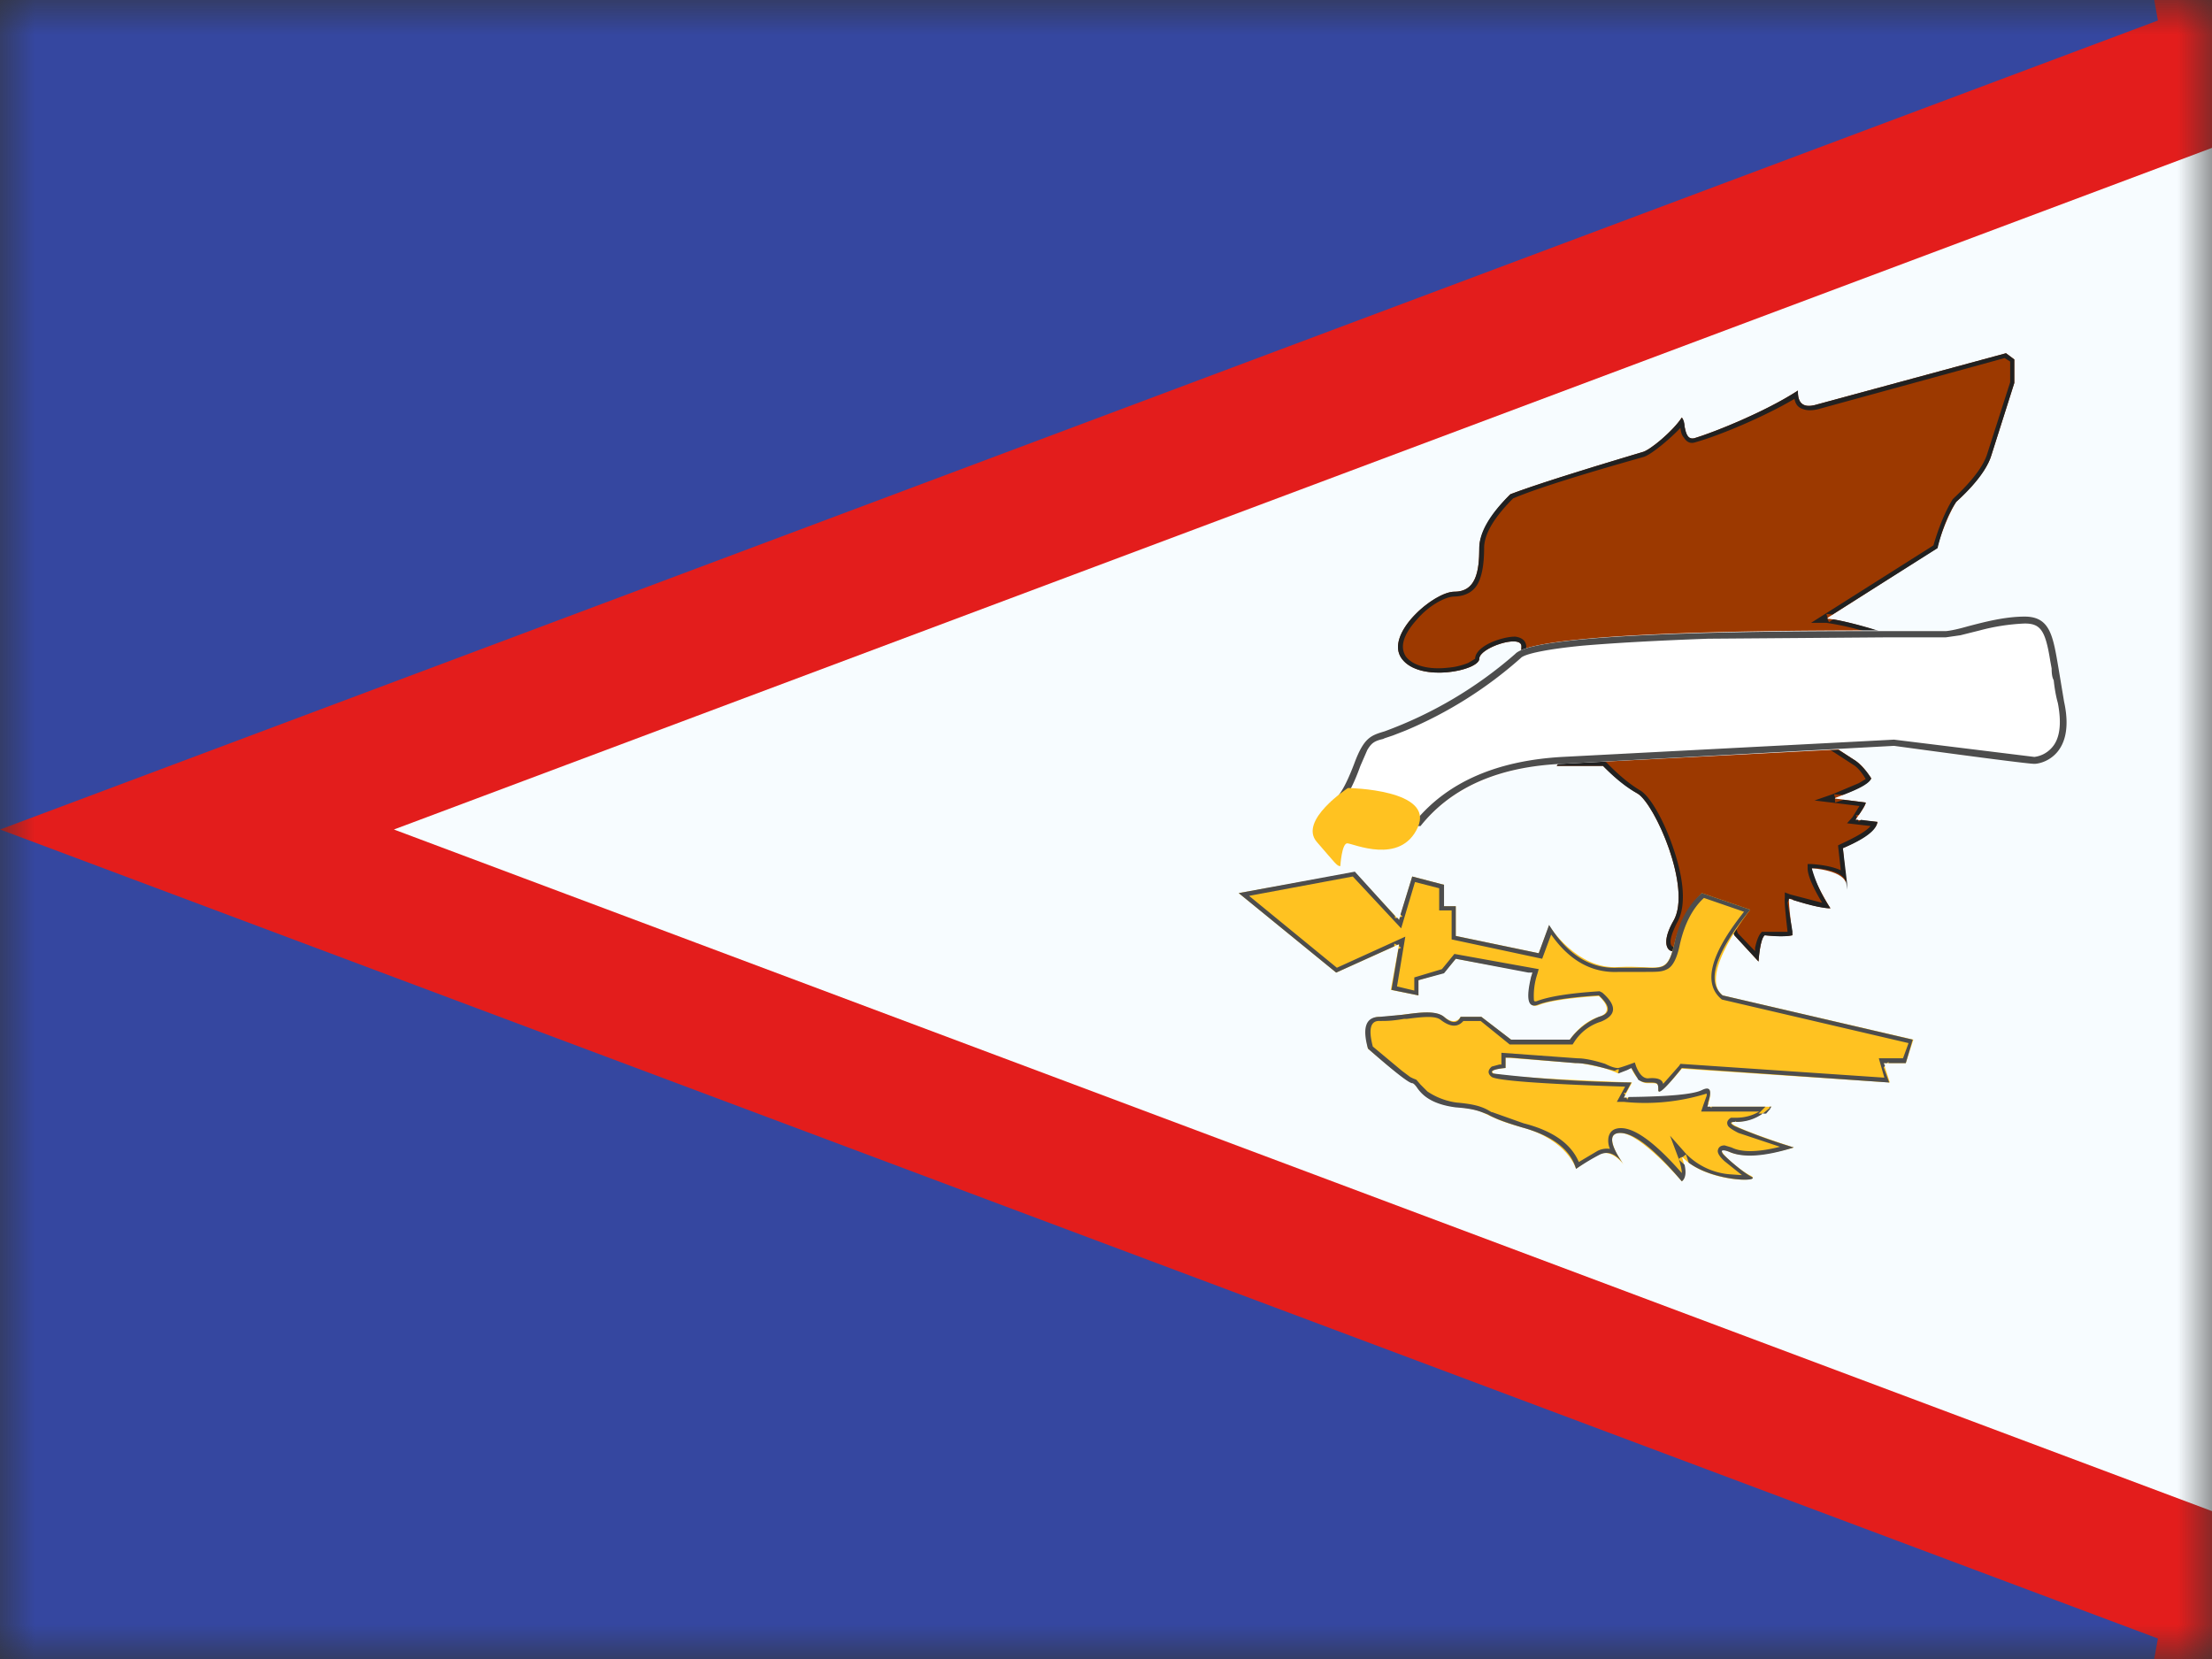<svg xmlns="http://www.w3.org/2000/svg" width="32" height="24" fill="none" viewBox="0 0 32 24"><rect x="0" y="0" width="32" height="24" fill="#333333" stroke="none"/><mask id="a" width="32" height="24" x="0" y="0" maskUnits="userSpaceOnUse" style="mask-type:luminance"><path fill="#fff" d="M0 0h32v24H0z"/></mask><g mask="url(#a)"><path fill="#F7FCFF" fill-rule="evenodd" d="M0 0h32v24H0z" clip-rule="evenodd"/><path fill="#3547A0" stroke="#E31D1C" stroke-width="2" d="m32-1 .35 1.94L2.85 12l29.5 11.06L32 25H-1V12.7l-1.85-.7 1.85-.7V-1z"/><path fill="#9C3900" fill-rule="evenodd" d="m29.02 5.11-2.73.74c-.1.03-.29.07-.28-.2-.46.3-1.2.6-1.5.69-.16.04-.12-.23-.18-.3-.13.2-.47.48-.57.5q-1.44.43-1.91.61s-.45.43-.45.78c0 .34-.05.63-.36.63-.3 0-1.02.62-.76.97s1.12.17 1.12 0c0-.16.61-.36.61-.18s-.16.52-.16.52h.67l-.5.26h.5l-.5.32h.95l-.61.27h.42l-.26.36h.67s.26.26.5.4c.25.15.79 1.37.52 1.84s.06.54.12.33c.06-.2.19-.5.3-.5h.31l.15.38.35.38s.02-.33.09-.38c0 0 .27.03.4 0 0 0-.06-.47-.05-.53 0 0 .42.14.6.14 0 0-.27-.43-.27-.58 0 0 .5.03.5.25l-.05-.54s.48-.2.5-.38l-.32-.03s.16-.21.15-.25l-.46-.06s.5-.18.54-.29c0 0-.11-.18-.22-.25l-.35-.23.92.01s.2-.07.05-.2c0 0-.16-.1-.13-.19 0 0 .1-.2.08-.23 0 0 .11.15.11-.22 0 0 0-.38-.07-.4 0 0 .21-.15.13-.24-.08-.1-.96-.36-1.17-.36l1.6-1.02s.12-.42.28-.67c0 0 .43-.38.51-.68l.33-1.04V5.2z" clip-rule="evenodd"/><path fill="#212121" fill-rule="evenodd" d="M26.21 12.56h.07q.39.04.43.21l.01.1v-.1l-.06-.5q.48-.2.5-.38l-.24-.03-.03.03-.01-.03h-.04l.02-.03-.01-.04h.04q.1-.15.1-.18l-.32-.04-.12.04s-.01-.06 0-.07l-.02-.05.13.01q.38-.14.41-.24a1 1 0 0 0-.22-.25l-.25-.16h-.1l.02-.07.02-.05.08.06h.8q.21-.08.05-.2-.16-.1-.13-.19l.07-.15-.04-.05.05-.03.05-.04.02.08q.04-.03.04-.26 0-.25-.03-.34l-.04-.05.02-.07.04.02q.14-.12.07-.2c-.07-.1-.76-.3-1.07-.35l-.06.04s-.03-.05-.02-.06l-.02-.06.09.01 1.52-.96q.1-.42.27-.67.42-.38.51-.68l.33-1.04V5.2l-.12-.09-2.73.74c-.1.03-.29.07-.28-.2-.46.3-1.2.6-1.5.69-.1.02-.12-.08-.14-.17q0-.08-.04-.13c-.13.2-.47.48-.57.5q-1.44.43-1.91.61-.45.44-.45.78c0 .34-.05.63-.36.63-.3 0-1.02.62-.76.97s1.12.17 1.12 0c0-.16.61-.36.61-.18q0 .19-.16.52h.54l.1-.06.02.06.01.06h-.12l-.39.2h.4l.08-.05.02.06.01.06h-.1l-.4.25h.8l.12-.06.02.06.01.06h-.14l-.47.21h.34l.03-.04.02.04h.03l-.02.03.02.03h-.04l-.22.3h.67q.26.27.5.4c.25.15.79 1.37.52 1.84s.06.54.12.33c.06-.2.19-.5.3-.5h.31l.15.38.35.38s.02-.33.09-.38q.27.03.4 0v-.06l-.07-.41.02-.06s.06 0 .06.02q.38.12.54.12a2 2 0 0 1-.27-.58m.3-1.07-.26.09.65.08-.1.16-.08.09.34.04q-.08.1-.43.26l-.04.02.04.36q-.15-.07-.42-.09h-.06v.06q0 .15.21.5l-.46-.12-.08-.03v.08q-.01.06.04.49h-.37q-.06.05-.1.23v.05l-.25-.26-.15-.42h-.37c-.14 0-.26.25-.35.55q-.04.09-.08.06-.07-.06.07-.34c.14-.24.1-.64-.06-1.1-.13-.38-.33-.74-.48-.82q-.23-.14-.48-.4l-.02-.01h-.57l.26-.36h-.25l.61-.28h-1.03l.51-.31h-.48l.52-.27h-.84q.13-.27.13-.45-.01-.12-.16-.14-.1 0-.23.04c-.2.06-.35.17-.35.28l-.1.06a1 1 0 0 1-.3.07c-.27.03-.5-.03-.6-.16q-.14-.21.16-.54c.17-.2.41-.33.54-.33q.27-.01.36-.23.07-.17.07-.47t.42-.72q.47-.2 1.89-.6c.1-.03.37-.25.53-.42q.01.1.05.14.06.1.16.07c.36-.1 1.02-.38 1.44-.63q.02.12.13.15.08.03.21 0l2.7-.74.08.05v.3l-.33 1.03q-.08.27-.5.66-.16.26-.28.67L26.2 9.01h.22a4 4 0 0 1 1.12.34q.05.03-.12.15l-.1.08.11.03.02.06a2 2 0 0 1 0 .47l-.1.05v.03l-.08.17q-.02.15.16.25.1.06-.02.09h-.91l-.22-.01.54.35q.08.05.17.2l-.1.06zm.85-1.3" clip-rule="evenodd"/><path fill="#fff" fill-rule="evenodd" d="M27.4 10.8s1.92.25 2.03.25c.12 0 .6-.13.43-.9-.16-.76-.1-1.23-.57-1.23s-.96.2-1.14.2h-.74c-.75 0-5.17-.02-5.49.34a6 6 0 0 1-1.62 1.03c-.42.17-.53.05-.71.56-.19.5-.33.54-.33.54l.33.36h.96s.67-.83 2.05-.9z" clip-rule="evenodd"/><path fill="#4D4D4D" fill-rule="evenodd" d="m22.6 11.05 4.8-.26q1.91.26 2.03.26c.12 0 .6-.13.43-.9l-.08-.48c-.08-.47-.12-.75-.49-.75-.29 0-.59.08-.82.14q-.21.06-.32.07h-.89c-1.04 0-5.03-.01-5.34.33a6 6 0 0 1-1.89 1.12c-.2.06-.3.09-.44.47q-.19.5-.33.54l.33.36h.96q.67-.84 2.05-.9m-2.1.8h-.87l-.22-.25q.13-.13.27-.52l.1-.23c.06-.1.1-.13.23-.16l.02-.01.12-.04.18-.07A6 6 0 0 0 22 9.52c.05-.06.38-.13.9-.18q.71-.06 1.81-.1l2.62-.02h.82l.21-.03.16-.04.12-.03a3 3 0 0 1 .65-.1c.23 0 .3.1.37.54l.02.11q0 .12.03.17.02.19.06.33.09.47-.1.66a.4.4 0 0 1-.24.12l-2.03-.25-4.8.25q-1.4.08-2.1.9" clip-rule="evenodd"/><path fill="#FFC221" fill-rule="evenodd" d="M19.5 11.4s-.72.47-.45.78.29.35.34.35c0 0 .02-.33.1-.33s.77.32 1.02-.23-1-.57-1-.57m-1.59 1.52 1.68-.3.64.69.19-.63.46.12v.31h.17v.43l1.2.25.15-.4s.4.64 1 .6c.6-.03.7.14.81-.33s.4-.74.4-.74l.7.24s-.76.95-.4 1.24l2.76.64-.11.34h-.32l.09.28-3.01-.2s-.34.42-.34.31-.01-.1-.16-.1-.23-.22-.23-.22l-.2.08s.04 0-.2-.08q-.4-.09-.4-.07l-1.02-.08v.15s-.27.02-.17.08 2 .13 2 .13l-.12.22s.94 0 1.14-.1c.2-.12.07.23.07.23h.93s-.23.22-.53.22.85.37.85.37-.64.2-.94.06c-.3-.13.13.26.32.35.19.1-.66.1-1-.28 0 0 .1.28 0 .36 0 0-.6-.7-.89-.7s.05.46.05.46-.17-.24-.36-.15c-.19.1-.33.21-.33.21s-.12-.42-.78-.6c-.65-.18-.43-.24-.96-.3s-.56-.35-.63-.35c-.08 0-.64-.49-.64-.49s-.12-.46.17-.46.76-.14.93 0 .24 0 .24 0h.3l.43.33h.85s.16-.25.42-.33 0-.3 0-.3-.62.03-.87.13-.09-.47-.09-.47l-1.11-.2-.17.2-.37.11v.22l-.4-.08.12-.66-.91.41z" clip-rule="evenodd"/><path fill="#4D4D4D" fill-rule="evenodd" d="m23.52 15.81.08-.15a19 19 0 0 1-2-.13c-.09-.06.18-.08.18-.08v-.15h.07l.95.08q.15 0 .4.07l.16.04.04-.02h.02l-.01.06.13-.05.06-.03.09.15.01.02q.06.04.13.04c.15 0 .16 0 .16.11q0 .11.34-.32l3 .21-.08-.22.02-.02-.02-.04h.05l.02-.02v.02h.25l.1-.34-2.75-.64q-.36-.3.4-1.24l-.7-.24q-.3.26-.4.74c-.08.35-.15.35-.44.34h-.37q-.6.03-1-.62l-.15.41-1.2-.25v-.43h-.17v-.31l-.46-.12-.17.55.03.03-.04.01-.01.04-.02-.03h-.04v-.03l-.58-.64-1.68.31 1.41 1.15.84-.38v-.04l.04.02.03-.01v.03l.03.02-.04.02-.1.59.39.08v-.22l.37-.1.17-.21 1.05.2h.06l-.02.06q-.12.5.11.4.25-.09.87-.13.26.24 0 .31a1 1 0 0 0-.42.33h-.85l-.43-.33h-.3q-.07.15-.24 0c-.12-.1-.37-.06-.6-.03l-.33.03q-.3 0-.17.46.57.5.64.5.02 0 .06.05c.06.09.18.25.57.3.28.02.35.06.46.1.09.05.2.1.5.19q.66.18.78.6s.14-.1.33-.2q.18-.1.35.12c-.06-.08-.3-.44-.04-.44q.3 0 .89.7.08-.06.04-.24l-.09-.08s.05-.04.06-.03l.05-.04.04.12c.38.28 1.07.28.9.2-.11-.06-.3-.22-.4-.32q-.06-.08.05-.05l.03.01q.3.14.94-.06a8 8 0 0 1-.86-.31q-.1-.06.01-.06v-.01l.02.01q.21 0 .38-.12h.05l.06-.07q0-.02.02-.03h-.03v.02l-.1.08h-.06l.1-.1h-.78v.02l-.02-.02h-.04l.01-.04v-.02q.09-.27-.09-.18t-1.06.1l-.02.04-.01-.03h-.04l.02-.04-.02-.03zM19.34 14l-1.27-1.04 1.5-.28.7.75.2-.67.35.09v.32H21v.42l1.31.28.13-.35q.4.57.98.54h.35c.22 0 .27 0 .35-.04q.12-.06.18-.35.1-.45.35-.68l.58.2q-.74.93-.32 1.27l2.7.63-.08.22h-.35l.08.28-2.95-.2-.02.03-.23.26q-.02-.1-.22-.08-.1 0-.17-.17l-.02-.06s-.24.09-.25.08q-.06 0-.18-.06-.25-.08-.4-.08l-1.1-.08v.17h-.03l-.11.03q-.09.08 0 .15c.08.05.68.1 1.93.14l-.12.22h.1a3 3 0 0 0 1.2-.12v.03l-.05.14-.03.09h.84q-.15.09-.34.09h-.07q-.08.05-.04.12.03.04.15.1l.6.2q-.48.12-.7.01l-.1-.03q-.09 0-.1.08 0 .06.1.15l.25.2-.15-.01a1 1 0 0 1-.66-.3l-.23-.26.12.32q.05.15.05.22-.57-.65-.88-.65-.15 0-.18.13a.3.3 0 0 0 .02.17.3.3 0 0 0-.18.03l-.27.16q-.17-.4-.8-.56l-.45-.16h-.01l-.07-.04c-.1-.05-.21-.08-.44-.1a1 1 0 0 1-.42-.16l-.1-.1-.06-.07-.05-.02-.04-.02-.12-.09-.42-.35q-.1-.38.1-.37c.1 0 .17 0 .35-.03h.04c.3-.04.43-.04.5.02q.2.15.32.01h.25l.42.34h.91l.02-.03a.7.7 0 0 1 .39-.3q.34-.14.02-.42l-.04-.02q-.63.04-.9.14-.05.02-.05-.02a1 1 0 0 1 .05-.37l.02-.07-1.22-.22-.18.22-.4.12v.19l-.25-.06.12-.72zm2.3 1.54" clip-rule="evenodd"/></g></svg>